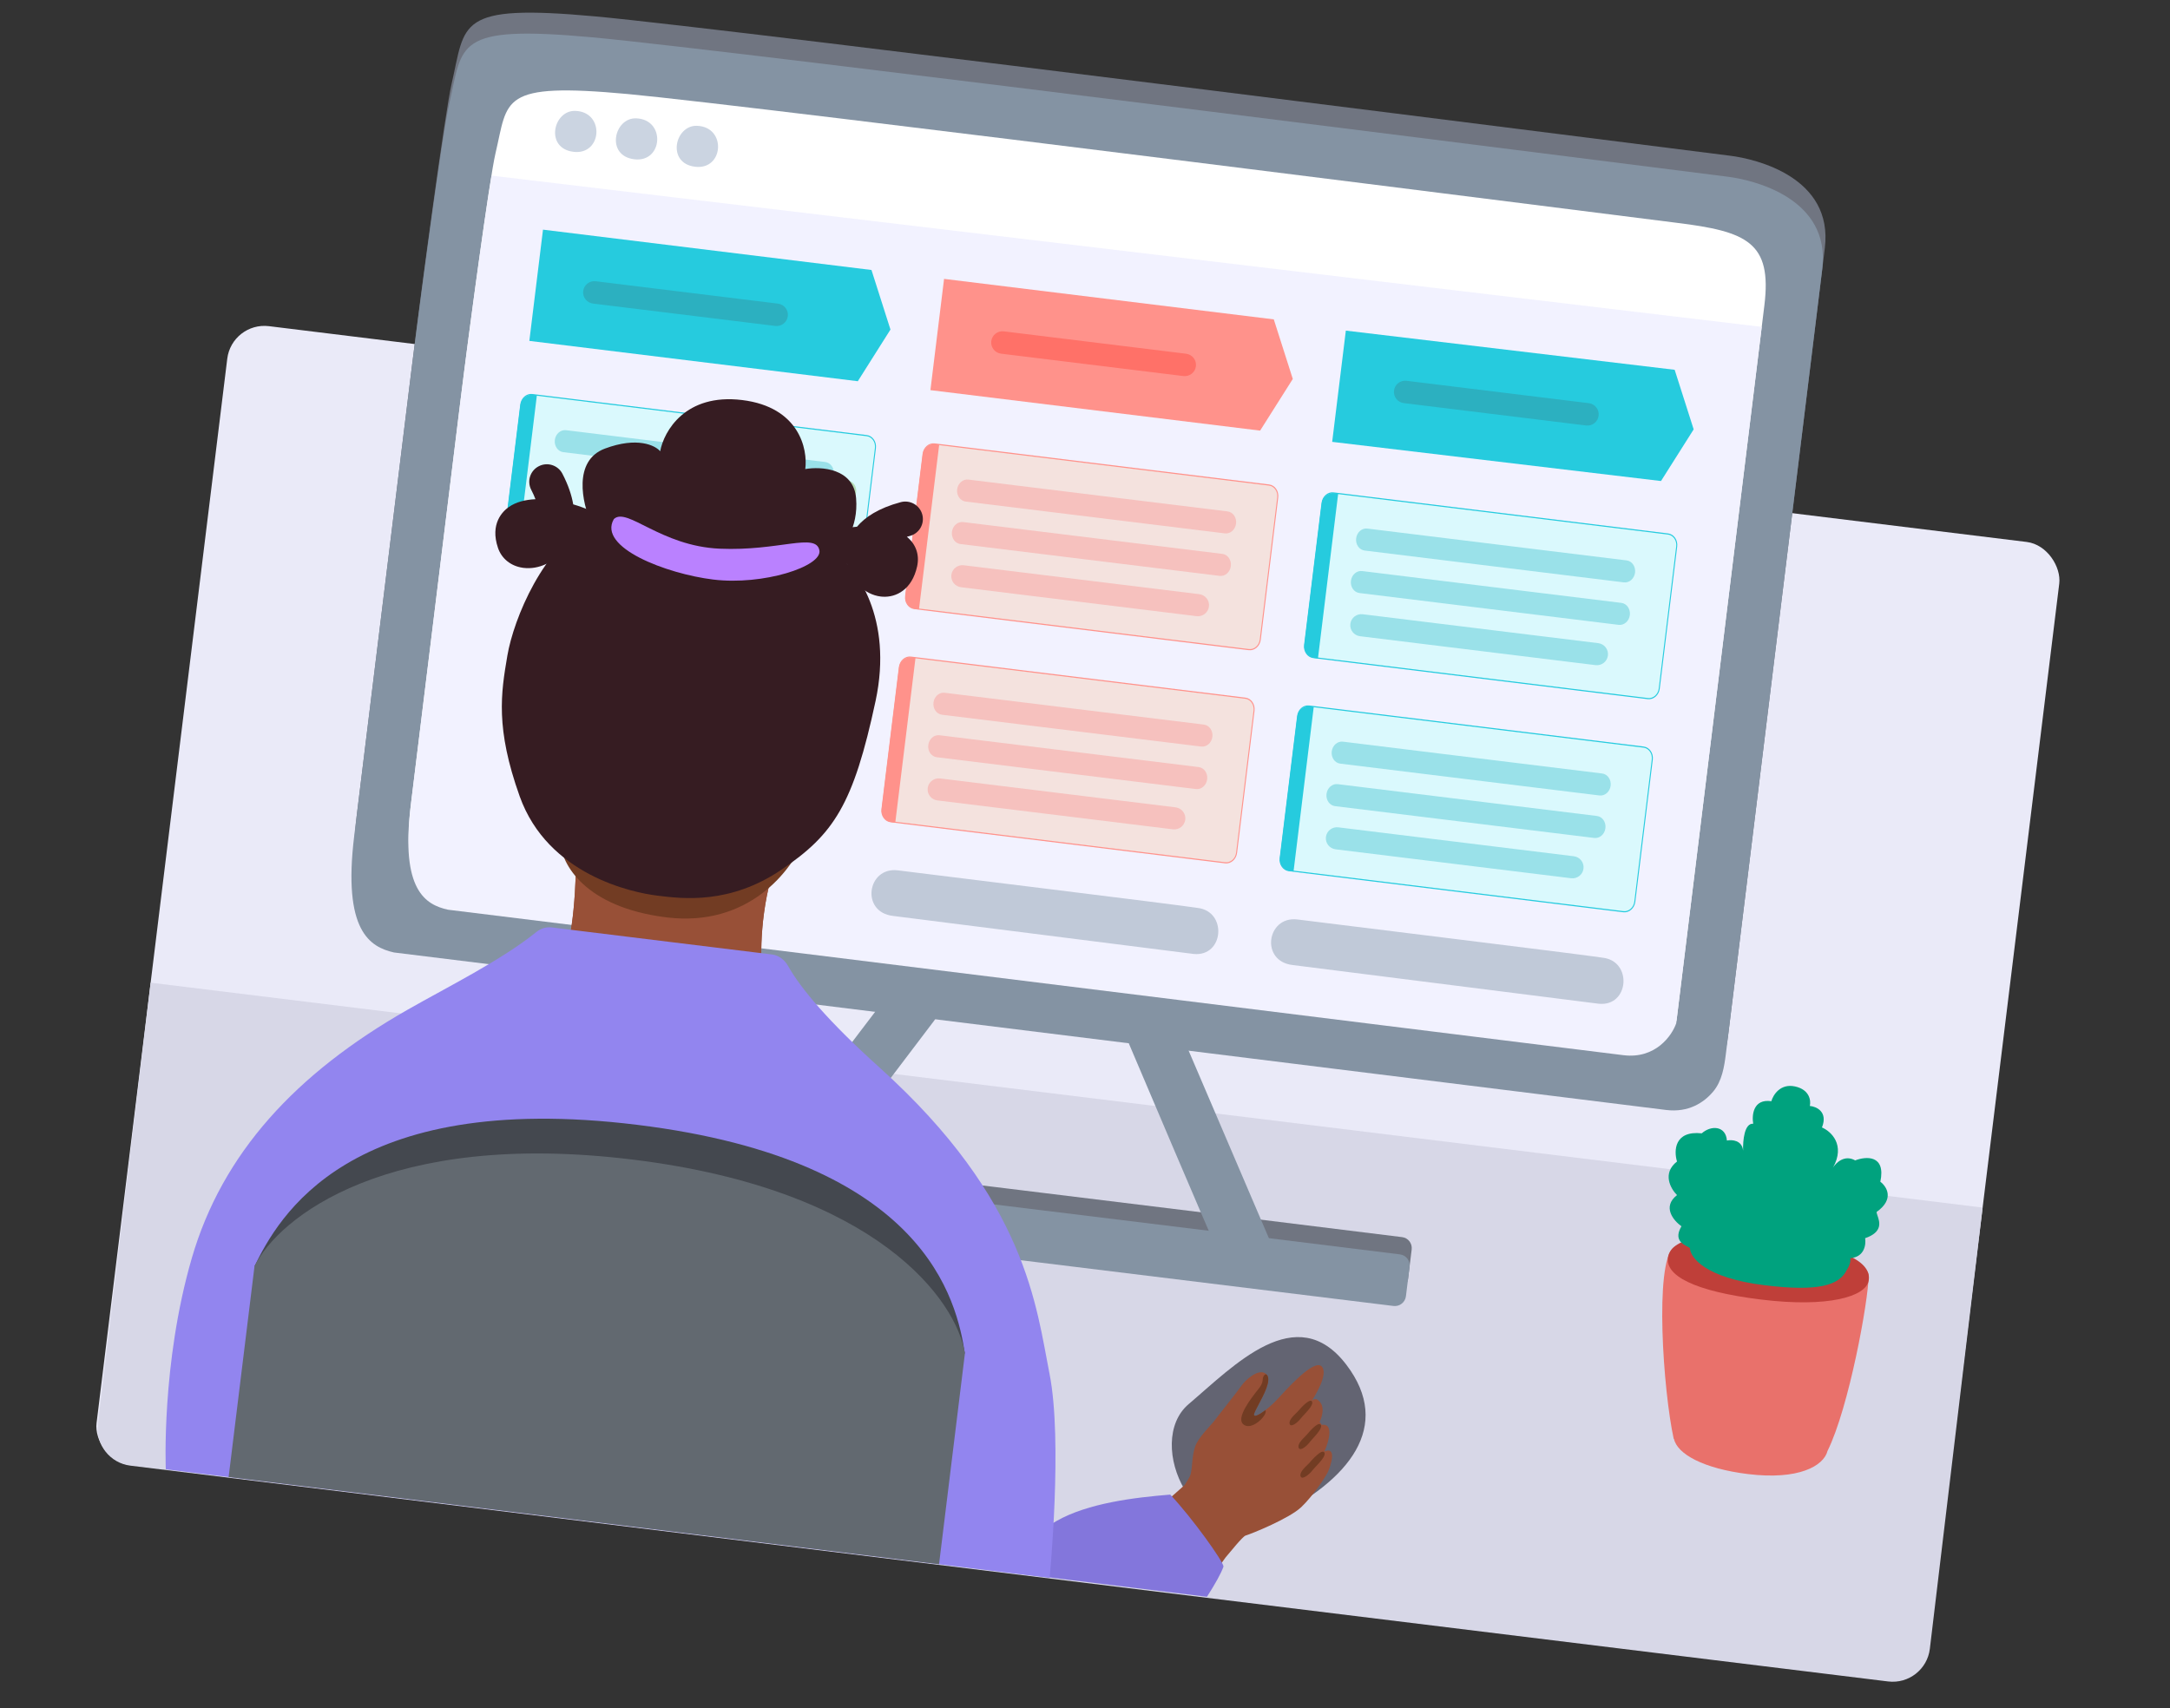 <svg width="174" height="137" viewBox="0 0 174 137" fill="none" xmlns="http://www.w3.org/2000/svg">
<rect x="0" y="0" width="174" height="137" fill="#333333" stroke="none"/>
<g clip-path="url(#clip0_9530_12378)">
<rect x="18.588" y="25.791" width="148" height="92" rx="3" transform="rotate(7 18.588 25.791)" fill="#EAEAF8"/>
<path d="M158.975 96.842L12.078 78.805L7.845 114.204C7.649 115.846 8.818 117.337 10.458 117.538L151.4 134.844C153.048 135.046 154.547 133.871 154.744 132.222L158.975 96.842Z" fill="#D7D7E7"/>
<path d="M36.211 6.723C35.678 9.017 33.804 23.049 33.069 29.032L28.612 65.331C27.669 73.007 29.884 74.26 31.795 74.702C68.187 79.171 131.028 86.992 133.808 87.333C135.592 87.552 136.824 86.753 137.575 85.858C138.284 85.015 138.465 83.883 138.599 82.792L140.371 68.361L146.322 19.897C147.02 14.21 140.8 12.743 138.715 12.487C136.63 12.231 58.874 2.332 47.71 1.313C36.547 0.294 37.347 1.837 36.211 6.723Z" fill="#707581"/>
<path d="M36.004 8.404C35.471 10.698 33.597 24.729 32.862 30.713L28.405 67.012C27.463 74.687 29.677 75.941 31.588 76.383C67.98 80.851 130.821 88.673 133.602 89.014C135.386 89.233 136.617 88.434 137.369 87.54C138.077 86.697 138.259 85.564 138.393 84.473L140.165 70.043L146.116 21.578C146.814 15.891 140.594 14.424 138.507 14.168C136.423 13.912 58.667 4.013 47.503 2.994C36.34 1.975 37.141 3.518 36.004 8.404Z" fill="#8493A3"/>
<path d="M39.73 12.299C39.247 14.336 37.576 26.8 36.924 32.116L32.964 64.362C32.127 71.181 34.178 72.305 35.945 72.705C69.572 76.834 127.641 84.058 130.21 84.374C132.779 84.689 134.098 82.8 134.436 81.815L136.189 67.539L141.476 24.485C142.096 19.432 140.087 18.561 134.419 17.865C132.492 17.629 60.641 8.494 50.326 7.54C40.012 6.586 40.758 7.961 39.73 12.299Z" fill="white"/>
<path d="M39.413 14.085C38.743 18.127 37.449 27.837 36.893 32.364L32.934 64.61C32.097 71.428 34.147 72.553 35.914 72.953C69.542 77.082 127.61 84.306 130.179 84.621C132.748 84.937 134.067 83.048 134.406 82.063L136.159 67.786L141.264 26.213L39.413 14.085Z" fill="#F2F2FF"/>
<path d="M112.903 102.569C112.843 103.059 112.395 103.408 111.903 103.347L49.404 95.673C48.912 95.613 48.562 95.167 48.629 94.677C48.736 93.891 48.853 93.118 48.96 92.332C49.028 91.843 49.46 91.492 49.952 91.552C64.088 93.267 97.454 97.346 112.427 99.211C112.919 99.272 113.254 99.716 113.194 100.206C113.094 101.016 112.983 101.921 112.903 102.569Z" fill="#707581"/>
<path d="M112.733 103.953C112.673 104.444 112.225 104.792 111.733 104.731L49.234 97.057C48.742 96.997 48.392 96.551 48.459 96.061C48.566 95.275 48.683 94.502 48.79 93.716C48.858 93.227 49.29 92.876 49.782 92.937C63.918 94.651 97.284 98.73 112.257 100.595C112.749 100.656 113.084 101.101 113.024 101.59C112.924 102.399 112.813 103.304 112.733 103.953Z" fill="#8493A3"/>
<path d="M101.288 100.508C101.744 100.315 101.955 99.792 101.762 99.336L94.391 82.111C94.196 81.656 93.669 81.444 93.213 81.638C92.477 81.951 91.755 82.263 91.019 82.577C90.564 82.77 90.351 83.291 90.543 83.745C92.335 87.981 95.992 96.564 97.9 100.971C98.096 101.423 98.62 101.631 99.075 101.44C99.833 101.12 100.68 100.763 101.288 100.508Z" fill="#8493A3"/>
<path d="M46.133 8.892C48.526 8.972 48.293 12.459 45.982 12.175C43.669 11.891 44.358 8.832 46.133 8.892Z" fill="#CBD4E1"/>
<path d="M51.008 9.49C53.401 9.571 53.168 13.057 50.857 12.773C48.544 12.489 49.233 9.43 51.008 9.49Z" fill="#CBD4E1"/>
<path d="M55.886 10.089C58.279 10.17 58.046 13.656 55.734 13.372C53.422 13.088 54.111 10.03 55.886 10.089Z" fill="#CBD4E1"/>
<path d="M74.746 80.577C75.143 80.874 75.222 81.434 74.923 81.828L63.604 96.758C63.305 97.153 62.742 97.231 62.346 96.933C61.708 96.45 61.083 95.973 60.444 95.49C60.05 95.193 59.969 94.636 60.266 94.242C63.028 90.566 68.654 83.122 71.571 79.307C71.87 78.916 72.43 78.841 72.825 79.137C73.482 79.63 74.219 80.181 74.746 80.577Z" fill="#8493A3"/>
<path d="M67.878 48.135L41.052 44.842C40.604 44.787 40.295 44.343 40.357 43.843L41.757 32.442C41.818 31.942 42.226 31.586 42.673 31.641L69.499 34.935C69.947 34.99 70.255 35.434 70.194 35.934L68.794 47.334C68.734 47.835 68.326 48.191 67.878 48.135Z" fill="#DAF9FD"/>
<path d="M67.873 48.18L41.047 44.886C40.581 44.828 40.253 44.358 40.317 43.837L41.717 32.437C41.781 31.916 42.213 31.539 42.679 31.596L69.505 34.89C69.971 34.947 70.299 35.418 70.235 35.939L68.835 47.339C68.771 47.86 68.34 48.237 67.873 48.18ZM42.668 31.686C42.246 31.634 41.855 31.976 41.797 32.447L40.397 43.847C40.339 44.318 40.636 44.745 41.058 44.796L67.884 48.09C68.306 48.142 68.698 47.8 68.755 47.329L70.155 35.929C70.213 35.458 69.916 35.031 69.494 34.98L42.668 31.686Z" fill="#26CBDE"/>
<path d="M42.776 31.654L43.051 31.687L41.427 44.913L41.151 44.879C40.649 44.818 40.275 44.34 40.336 43.84L41.733 32.465C41.795 31.965 42.274 31.592 42.776 31.654Z" fill="#26CBDE"/>
<path d="M65.955 38.814L45.171 36.262C44.735 36.208 44.43 35.77 44.489 35.283C44.549 34.797 44.951 34.446 45.387 34.499L66.171 37.051C66.607 37.105 66.912 37.543 66.853 38.029C66.793 38.516 66.391 38.867 65.955 38.814Z" fill="#9AE1E9"/>
<path d="M100.138 52.096L73.312 48.803C72.864 48.748 72.555 48.304 72.617 47.804L74.016 36.403C74.078 35.903 74.485 35.547 74.933 35.602L101.758 38.895C102.207 38.951 102.515 39.394 102.454 39.895L101.054 51.295C100.992 51.795 100.585 52.151 100.138 52.096Z" fill="#F4E2DE"/>
<path d="M100.132 52.141L73.306 48.847C72.84 48.789 72.512 48.319 72.576 47.798L73.976 36.398C74.04 35.877 74.472 35.5 74.938 35.557L101.764 38.851C102.23 38.908 102.558 39.379 102.494 39.9L101.094 51.3C101.03 51.821 100.598 52.198 100.132 52.141ZM74.927 35.647C74.505 35.595 74.114 35.937 74.056 36.408L72.656 47.808C72.598 48.279 72.895 48.705 73.317 48.757L100.143 52.051C100.565 52.103 100.956 51.761 101.014 51.29L102.414 39.89C102.472 39.418 102.175 38.992 101.753 38.941L74.927 35.647Z" fill="#FF928B"/>
<path d="M75.034 35.614L75.31 35.648L73.686 48.874L73.41 48.84C72.908 48.778 72.534 48.301 72.595 47.801L73.992 36.425C74.054 35.925 74.533 35.553 75.034 35.614Z" fill="#FF928B"/>
<path d="M98.215 42.775L77.431 40.223C76.995 40.169 76.689 39.731 76.749 39.245C76.809 38.758 77.21 38.407 77.647 38.46L98.431 41.012C98.867 41.066 99.172 41.504 99.112 41.99C99.053 42.477 98.651 42.828 98.215 42.775Z" fill="#F6C1BE"/>
<path d="M97.797 46.182L77.013 43.63C76.577 43.577 76.272 43.139 76.331 42.652C76.391 42.165 76.793 41.814 77.229 41.867L98.013 44.419C98.449 44.473 98.754 44.911 98.694 45.398C98.635 45.884 98.233 46.236 97.797 46.182Z" fill="#F6C1BE"/>
<path d="M95.946 49.413L77.062 47.094C76.573 47.034 76.226 46.591 76.285 46.104C76.345 45.617 76.79 45.271 77.278 45.331L96.162 47.65C96.651 47.71 96.999 48.153 96.939 48.64C96.879 49.127 96.435 49.472 95.946 49.413Z" fill="#F6C1BE"/>
<path d="M132.128 56.024L105.302 52.731C104.854 52.675 104.545 52.232 104.607 51.731L106.007 40.331C106.068 39.831 106.476 39.475 106.923 39.53L133.749 42.824C134.197 42.879 134.505 43.322 134.444 43.822L133.044 55.223C132.984 55.724 132.576 56.079 132.128 56.024Z" fill="#DAF9FD"/>
<path d="M132.123 56.069L105.297 52.775C104.831 52.717 104.503 52.247 104.567 51.726L105.967 40.326C106.031 39.805 106.463 39.428 106.929 39.485L133.755 42.779C134.221 42.836 134.549 43.307 134.485 43.828L133.085 55.227C133.021 55.749 132.589 56.126 132.123 56.069ZM106.918 39.575C106.496 39.523 106.105 39.864 106.047 40.336L104.647 51.736C104.589 52.207 104.886 52.633 105.308 52.685L132.134 55.979C132.556 56.031 132.948 55.689 133.005 55.218L134.405 43.818C134.463 43.346 134.166 42.92 133.744 42.868L106.918 39.575Z" fill="#26CBDE"/>
<path d="M107.026 39.542L107.302 39.576L105.678 52.802L105.403 52.768C104.9 52.707 104.526 52.229 104.587 51.729L105.984 40.353C106.046 39.853 106.525 39.481 107.026 39.542Z" fill="#26CBDE"/>
<path d="M130.208 46.703L109.424 44.151C108.988 44.098 108.683 43.66 108.742 43.173C108.802 42.686 109.204 42.335 109.64 42.389L130.424 44.941C130.86 44.994 131.165 45.432 131.106 45.919C131.046 46.406 130.643 46.757 130.208 46.703Z" fill="#9AE1E9"/>
<path d="M129.79 50.11L109.006 47.558C108.57 47.505 108.265 47.067 108.324 46.58C108.384 46.093 108.786 45.742 109.222 45.796L130.006 48.348C130.442 48.401 130.747 48.839 130.688 49.326C130.628 49.813 130.225 50.164 129.79 50.11Z" fill="#9AE1E9"/>
<path d="M127.937 53.34L109.053 51.022C108.564 50.962 108.217 50.519 108.277 50.032C108.336 49.545 108.781 49.199 109.27 49.259L128.154 51.578C128.642 51.638 128.99 52.081 128.93 52.568C128.871 53.054 128.426 53.401 127.937 53.34Z" fill="#9AE1E9"/>
<path d="M130.171 73.114L103.345 69.82C102.897 69.765 102.588 69.321 102.65 68.821L104.05 57.421C104.111 56.92 104.519 56.565 104.966 56.619L131.792 59.913C132.24 59.968 132.548 60.412 132.487 60.912L131.087 72.313C131.027 72.813 130.619 73.169 130.171 73.114Z" fill="#DAF9FD"/>
<path d="M130.165 73.158L103.339 69.864C102.873 69.807 102.545 69.336 102.609 68.815L104.009 57.416C104.073 56.895 104.505 56.517 104.971 56.575L131.797 59.868C132.263 59.926 132.591 60.396 132.527 60.917L131.127 72.317C131.063 72.838 130.631 73.215 130.165 73.158ZM104.96 56.664C104.538 56.612 104.147 56.954 104.089 57.425L102.689 68.825C102.631 69.297 102.928 69.723 103.35 69.775L130.176 73.068C130.598 73.12 130.99 72.779 131.047 72.307L132.447 60.907C132.505 60.436 132.208 60.01 131.786 59.958L104.96 56.664Z" fill="#26CBDE"/>
<path d="M105.068 56.632L105.344 56.666L103.72 69.892L103.445 69.858C102.942 69.796 102.568 69.319 102.629 68.819L104.026 57.443C104.088 56.943 104.567 56.571 105.068 56.632Z" fill="#26CBDE"/>
<path d="M128.25 63.792L107.466 61.24C107.03 61.187 106.725 60.749 106.784 60.262C106.844 59.776 107.246 59.424 107.682 59.478L128.466 62.03C128.902 62.083 129.207 62.521 129.148 63.008C129.088 63.495 128.685 63.846 128.25 63.792Z" fill="#9AE1E9"/>
<path d="M127.832 67.2L107.048 64.648C106.612 64.594 106.307 64.156 106.366 63.67C106.426 63.183 106.828 62.832 107.264 62.885L128.048 65.437C128.484 65.491 128.789 65.929 128.73 66.415C128.67 66.902 128.267 67.253 127.832 67.2Z" fill="#9AE1E9"/>
<path d="M125.979 70.43L107.095 68.111C106.606 68.051 106.259 67.608 106.319 67.121C106.378 66.634 106.823 66.288 107.312 66.348L126.196 68.667C126.684 68.727 127.032 69.17 126.972 69.657C126.913 70.144 126.468 70.49 125.979 70.43Z" fill="#9AE1E9"/>
<path d="M98.237 69.192L71.411 65.898C70.963 65.843 70.655 65.4 70.716 64.899L72.116 53.499C72.177 52.999 72.585 52.643 73.032 52.698L99.858 55.991C100.306 56.046 100.615 56.49 100.553 56.99L99.153 68.391C99.092 68.891 98.685 69.247 98.237 69.192Z" fill="#F4E2DE"/>
<path d="M98.233 69.236L71.407 65.942C70.941 65.885 70.613 65.415 70.677 64.894L72.076 53.494C72.14 52.973 72.572 52.596 73.038 52.653L99.864 55.947C100.33 56.004 100.658 56.475 100.594 56.996L99.195 68.395C99.131 68.917 98.699 69.294 98.233 69.236ZM73.028 52.743C72.605 52.691 72.214 53.032 72.156 53.504L70.757 64.904C70.699 65.375 70.996 65.801 71.418 65.853L98.243 69.147C98.666 69.199 99.057 68.857 99.115 68.386L100.515 56.986C100.572 56.514 100.275 56.088 99.853 56.036L73.028 52.743Z" fill="#FF928B"/>
<path d="M73.135 52.71L73.411 52.744L71.787 65.97L71.511 65.936C71.009 65.874 70.634 65.397 70.696 64.897L72.093 53.521C72.155 53.021 72.634 52.649 73.135 52.71Z" fill="#FF928B"/>
<path d="M96.316 59.871L75.532 57.319C75.097 57.265 74.791 56.827 74.851 56.34C74.91 55.854 75.312 55.503 75.749 55.556L96.533 58.108C96.968 58.162 97.274 58.6 97.214 59.086C97.153 59.573 96.752 59.924 96.316 59.871Z" fill="#F6C1BE"/>
<path d="M95.898 63.278L75.114 60.726C74.678 60.672 74.373 60.234 74.433 59.748C74.493 59.261 74.894 58.91 75.331 58.963L96.115 61.515C96.55 61.569 96.856 62.007 96.796 62.493C96.735 62.98 96.334 63.331 95.898 63.278Z" fill="#F6C1BE"/>
<path d="M94.048 66.508L75.163 64.189C74.675 64.129 74.327 63.686 74.387 63.199C74.447 62.713 74.891 62.367 75.38 62.427L94.264 64.745C94.753 64.805 95.1 65.249 95.041 65.735C94.981 66.222 94.536 66.568 94.048 66.508Z" fill="#F6C1BE"/>
<path d="M128.201 80.495L103.661 77.392C101.03 77.097 101.573 73.46 104.01 73.734C105.527 73.933 126.941 76.549 128.505 76.801C130.92 77.072 130.638 80.738 128.201 80.495Z" fill="#C0C9D8"/>
<path d="M95.711 76.502L71.619 73.454C68.988 73.158 69.531 69.522 71.967 69.795C73.485 69.994 94.451 72.555 96.014 72.808C98.43 73.078 98.148 76.744 95.711 76.502Z" fill="#C0C9D8"/>
<path d="M101.042 34.533L74.604 31.287L75.699 22.365L102.138 25.612L103.662 30.39L101.042 34.533Z" fill="#FF928B"/>
<path d="M68.783 30.572L42.445 27.338L43.54 18.417L69.878 21.651L71.401 26.429L68.783 30.572Z" fill="#26CBDE"/>
<path d="M62.163 26.139L47.551 24.345C47.055 24.284 46.702 23.834 46.762 23.34C46.823 22.846 47.275 22.494 47.77 22.555L62.382 24.349C62.878 24.41 63.231 24.86 63.171 25.354C63.11 25.848 62.658 26.2 62.163 26.139Z" fill="#2CB0C0"/>
<path d="M94.885 30.157L80.273 28.363C79.776 28.302 79.424 27.851 79.485 27.358C79.546 26.864 79.996 26.512 80.493 26.573L95.105 28.367C95.602 28.428 95.954 28.878 95.894 29.372C95.833 29.866 95.382 30.218 94.885 30.157Z" fill="#FF7168"/>
<path d="M133.186 38.576L106.82 35.435L107.915 26.514L134.282 29.655L135.806 34.433L133.186 38.576Z" fill="#26CBDE"/>
<path d="M127.176 34.121L112.564 32.327C112.068 32.266 111.715 31.816 111.776 31.322C111.837 30.828 112.287 30.477 112.784 30.538L127.396 32.332C127.893 32.393 128.245 32.843 128.184 33.337C128.124 33.831 127.673 34.182 127.176 34.121Z" fill="#2CB0C0"/>
<path d="M107.959 109.448C103.955 104.187 98.939 109.526 95.312 112.602C91.685 115.678 95.835 124.757 102.011 121.749C108.187 118.74 111.706 114.371 107.959 109.448Z" fill="#636472"/>
<path d="M99.567 111.099C99.328 111.466 97.556 113.681 97.35 113.968C97.143 114.254 96.047 115.295 95.817 116.048C95.549 116.924 95.636 117.557 95.463 118.255C95.42 118.432 95.136 118.868 95.002 119.077C94.973 119.122 93.751 120.181 93.74 120.201C93.74 120.201 94.796 124.904 97.303 126.241C97.303 126.241 98.196 124.999 98.278 124.891C98.317 124.842 98.36 124.791 98.406 124.739C98.58 124.542 99.644 123.21 99.876 123.143C100.374 122.997 103.388 121.77 104.338 120.866C105.288 119.963 106.303 118.428 106.489 118.017C106.675 117.606 107.245 115.97 106.206 116.396C106.206 116.396 107.219 114.105 105.984 114.267L105.814 114.024C105.814 114.024 106.31 113.067 105.872 112.474C105.52 111.995 105.25 112.258 105.159 112.377C105.374 112.052 106.553 110.208 105.985 109.589C105.363 108.909 103.057 111.534 102.391 112.25C102.105 112.553 101.796 112.831 101.467 113.084C101.441 113.105 101.416 113.124 101.39 113.142C100.996 113.435 100.656 113.612 100.571 113.51L100.57 113.509C100.565 113.503 100.561 113.498 100.558 113.491L100.557 113.49C100.554 113.483 100.552 113.474 100.551 113.466C100.495 113.143 102.141 110.908 101.582 110.25C101.581 110.249 101.581 110.249 101.581 110.249L101.575 110.243C101.555 110.219 101.532 110.198 101.508 110.178C100.911 109.675 99.796 110.744 99.567 111.099Z" fill="#985037"/>
<path d="M103.428 114.229C103.553 114.468 104.061 114.069 104.296 113.76C104.354 113.683 104.452 113.578 104.563 113.458C104.893 113.103 105.338 112.624 105.2 112.394C105.016 112.091 104.251 112.975 104.075 113.179L104.07 113.185C104.038 113.222 103.987 113.272 103.926 113.331C103.679 113.57 103.284 113.954 103.428 114.229ZM105.014 115.66C104.782 115.976 104.276 116.379 104.147 116.132C103.998 115.847 104.391 115.457 104.636 115.212C104.696 115.153 104.747 115.102 104.779 115.064L104.784 115.058C104.959 114.849 105.716 113.949 105.905 114.264C106.048 114.502 105.607 114.99 105.28 115.351C105.17 115.473 105.072 115.58 105.014 115.66ZM105.226 117.927C104.976 118.254 104.435 118.676 104.303 118.425C104.15 118.135 104.572 117.728 104.835 117.474C104.899 117.413 104.953 117.36 104.988 117.32L104.993 117.314C105.18 117.1 105.995 116.163 106.19 116.482C106.337 116.724 105.863 117.23 105.512 117.606C105.394 117.734 105.289 117.845 105.226 117.927ZM101.25 110.63C101.253 110.599 101.257 110.567 101.261 110.538C101.279 110.411 101.401 110.122 101.581 110.248L101.581 110.249L101.582 110.249C101.954 110.688 101.348 111.827 100.918 112.634C100.704 113.037 100.533 113.359 100.552 113.466C100.552 113.475 100.555 113.483 100.558 113.49L100.559 113.491C100.562 113.497 100.566 113.503 100.571 113.509L100.571 113.51C100.658 113.612 100.997 113.435 101.391 113.142C101.415 113.124 101.44 113.105 101.465 113.086L101.467 113.085C101.477 113.106 101.485 113.127 101.49 113.149C101.579 113.567 100.292 114.822 99.663 114.194C99.128 113.658 100.334 112.12 100.845 111.47C100.934 111.356 101.001 111.27 101.036 111.221C101.222 110.944 101.237 110.777 101.25 110.63Z" fill="#723C23"/>
<path d="M98.107 125.629C98.095 125.226 95.605 121.735 93.836 119.859C90.969 120.09 87.227 120.542 84.71 121.98C82.978 122.97 81.787 124.313 80.963 126.111L96.779 128.053C97.418 127.059 97.899 126.208 98.107 125.629Z" fill="#8376DC"/>
<path d="M67.805 40.207L48.246 37.806C47.836 37.755 47.549 37.343 47.605 36.885C47.661 36.427 48.039 36.097 48.45 36.147L68.009 38.548C68.419 38.599 68.706 39.011 68.65 39.469C68.594 39.927 68.215 40.258 67.805 40.207Z" fill="#B6DCB5"/>
<path d="M66.063 43.247L48.292 41.065C47.832 41.009 47.505 40.592 47.561 40.133C47.617 39.675 48.036 39.35 48.496 39.406L66.266 41.588C66.726 41.645 67.053 42.062 66.997 42.52C66.941 42.978 66.523 43.304 66.063 43.247Z" fill="#B6DCB5"/>
<path d="M45.385 76.264C46.159 73.978 46.244 69.142 46.19 67.008L62.261 68.982C60.922 72.786 60.948 76.71 61.13 78.197L45.385 76.264Z" fill="#985037"/>
<path d="M45.385 76.264C46.159 73.978 46.244 69.142 46.19 67.008L62.261 68.982C60.922 72.786 60.948 76.71 61.13 78.197L45.385 76.264Z" fill="#985037"/>
<path d="M53.448 73.569C46.832 72.756 45.018 69.227 44.937 67.564L64.459 67.316C63.545 69.739 60.063 74.381 53.448 73.569Z" fill="#723C23"/>
<path d="M59.512 32.082C54.953 31.523 53.229 34.586 52.937 36.188C52.537 35.714 51.091 35.007 48.506 35.974C45.921 36.942 46.689 40.349 47.395 41.932C43.612 43.782 41.192 49.578 40.681 52.586C40.169 55.594 39.716 58.389 41.669 63.856C43.927 70.18 50.726 71.582 52.688 71.822L52.769 71.832C54.754 72.077 58.533 72.542 62.666 69.741C66.856 66.901 68.425 64.543 70.208 56.212C71.633 49.547 68.644 45.517 66.971 44.335C67.612 43.879 68.844 42.364 68.646 39.959C68.448 37.554 65.847 37.395 64.57 37.616C64.785 36.005 64.072 32.642 59.512 32.082Z" fill="#361C22"/>
<path d="M70.615 47.838C69.329 47.681 68.219 46.588 67.925 45.218C67.893 45.231 67.863 45.243 67.835 45.256C67.134 45.59 66.293 45.294 65.957 44.594C65.622 43.894 65.918 43.057 66.62 42.723C67.086 42.502 67.856 42.317 68.717 42.24C69.346 41.49 70.418 40.755 72.226 40.27C72.977 40.07 73.75 40.512 73.952 41.26C74.155 42.008 73.711 42.779 72.96 42.979C72.876 43.002 72.794 43.025 72.716 43.049C73.443 43.635 73.743 44.497 73.54 45.417C73.123 47.305 71.843 47.914 70.786 47.853C70.728 47.85 70.671 47.845 70.615 47.838Z" fill="#361C22"/>
<path d="M57.712 44.002C52.963 43.795 50.268 40.627 49.222 41.626C47.891 43.908 53.444 46.017 57.182 46.476C61.189 46.968 65.944 45.42 65.703 44.136C65.43 42.682 62.461 44.208 57.712 44.002Z" fill="#BA81FF"/>
<path d="M41.977 45.541C41.953 45.538 41.93 45.535 41.907 45.531C40.964 45.393 40.227 44.802 39.935 43.951C39.266 41.999 40.315 41 40.798 40.661C41.375 40.255 42.128 40.07 42.936 40.034C42.844 39.791 42.73 39.538 42.596 39.278C42.239 38.589 42.51 37.743 43.202 37.389C43.892 37.032 44.742 37.303 45.099 37.994C45.574 38.912 45.84 39.728 45.963 40.447C46.965 40.739 47.814 41.133 48.245 41.475C48.856 41.956 48.958 42.839 48.476 43.446C47.994 44.052 47.108 44.154 46.498 43.674C46.326 43.537 46.029 43.401 45.671 43.277C45.544 43.566 45.399 43.804 45.262 43.995C44.478 45.089 43.195 45.69 41.977 45.541Z" fill="#361C22"/>
<path d="M84.158 110.188C83.094 104.833 82.34 96.249 70.554 85.637C66.4 81.897 64.197 79.256 63.188 77.46C62.915 76.973 62.446 76.61 61.892 76.542L44.239 74.375C43.795 74.32 43.351 74.462 43.004 74.744C40.235 76.989 35.872 79.154 32.664 80.985C23.739 86.077 17.822 92.472 15.372 100.921C12.921 109.371 13.295 117.832 13.295 117.832L84.166 126.534C84.166 126.534 85.223 115.543 84.158 110.188Z" fill="#9285EF"/>
<path d="M51.089 90.205C27.874 87.355 22.301 97.679 20.407 101.545L77.37 108.539C76.716 104.361 74.303 93.055 51.089 90.205Z" fill="#44484F"/>
<path d="M77.371 108.538C76.716 104.366 70.475 95.416 50.747 92.994C31.019 90.572 22.301 97.685 20.408 101.544L18.332 118.45L75.296 125.445L77.371 108.538Z" fill="#626970"/>
<path d="M134.206 115.39C133.356 111.507 132.661 101.347 134.181 100.048C135.823 98.644 149.862 100.179 149.838 102.301C149.816 104.318 148.262 112.876 146.538 116.36C146.232 117.558 144.225 118.712 140.155 118.212C136.59 117.774 134.488 116.605 134.228 115.393L134.206 115.39Z" fill="#E9716B"/>
<path d="M149.833 102.725C150.08 101.48 148.641 100.075 142.1 99.272C137.194 98.67 134.09 99.233 133.761 100.751C133.433 102.27 135.789 103.552 141.208 104.217C146.628 104.882 149.586 103.97 149.833 102.725Z" fill="#BF3F39"/>
<path d="M135.508 100.108C135.494 100.068 135.411 100.025 135.3 99.968C134.916 99.77 134.197 99.401 134.828 98.341C134.203 97.901 133.255 96.787 134.471 95.84C133.964 95.336 133.254 94.094 134.47 93.147C134.211 92.296 134.245 90.653 136.455 90.887C137.201 90.222 138.38 90.273 138.471 91.465C138.886 91.382 139.689 91.44 139.769 92.276C139.745 91.451 139.874 90.066 140.58 90.117C140.459 89.425 140.582 88.096 142.035 88.312C142.176 87.81 142.753 86.87 143.935 87.128C145.117 87.387 145.217 88.278 145.119 88.691C145.65 88.74 146.589 89.155 146.093 90.416C146.813 90.724 147.999 91.803 146.976 93.642C147.215 93.247 147.904 92.575 148.756 93.058C149.619 92.723 151.231 92.597 150.774 94.769C151.281 95.147 151.932 96.159 150.477 97.19C150.468 97.26 150.506 97.367 150.55 97.499C150.716 97.985 150.994 98.805 149.554 99.296C149.635 99.794 149.511 100.812 148.361 100.899C148.41 101.11 148.333 101.464 148.09 101.83C147.496 103.076 145.829 103.601 141.494 103.069C136.69 102.481 135.532 100.817 135.508 100.108Z" fill="#00A27E"/>
</g>
<defs>
<clipPath id="clip0_9530_12378">
<rect width="174" height="137" fill="white"/>
</clipPath>
</defs>
</svg>
